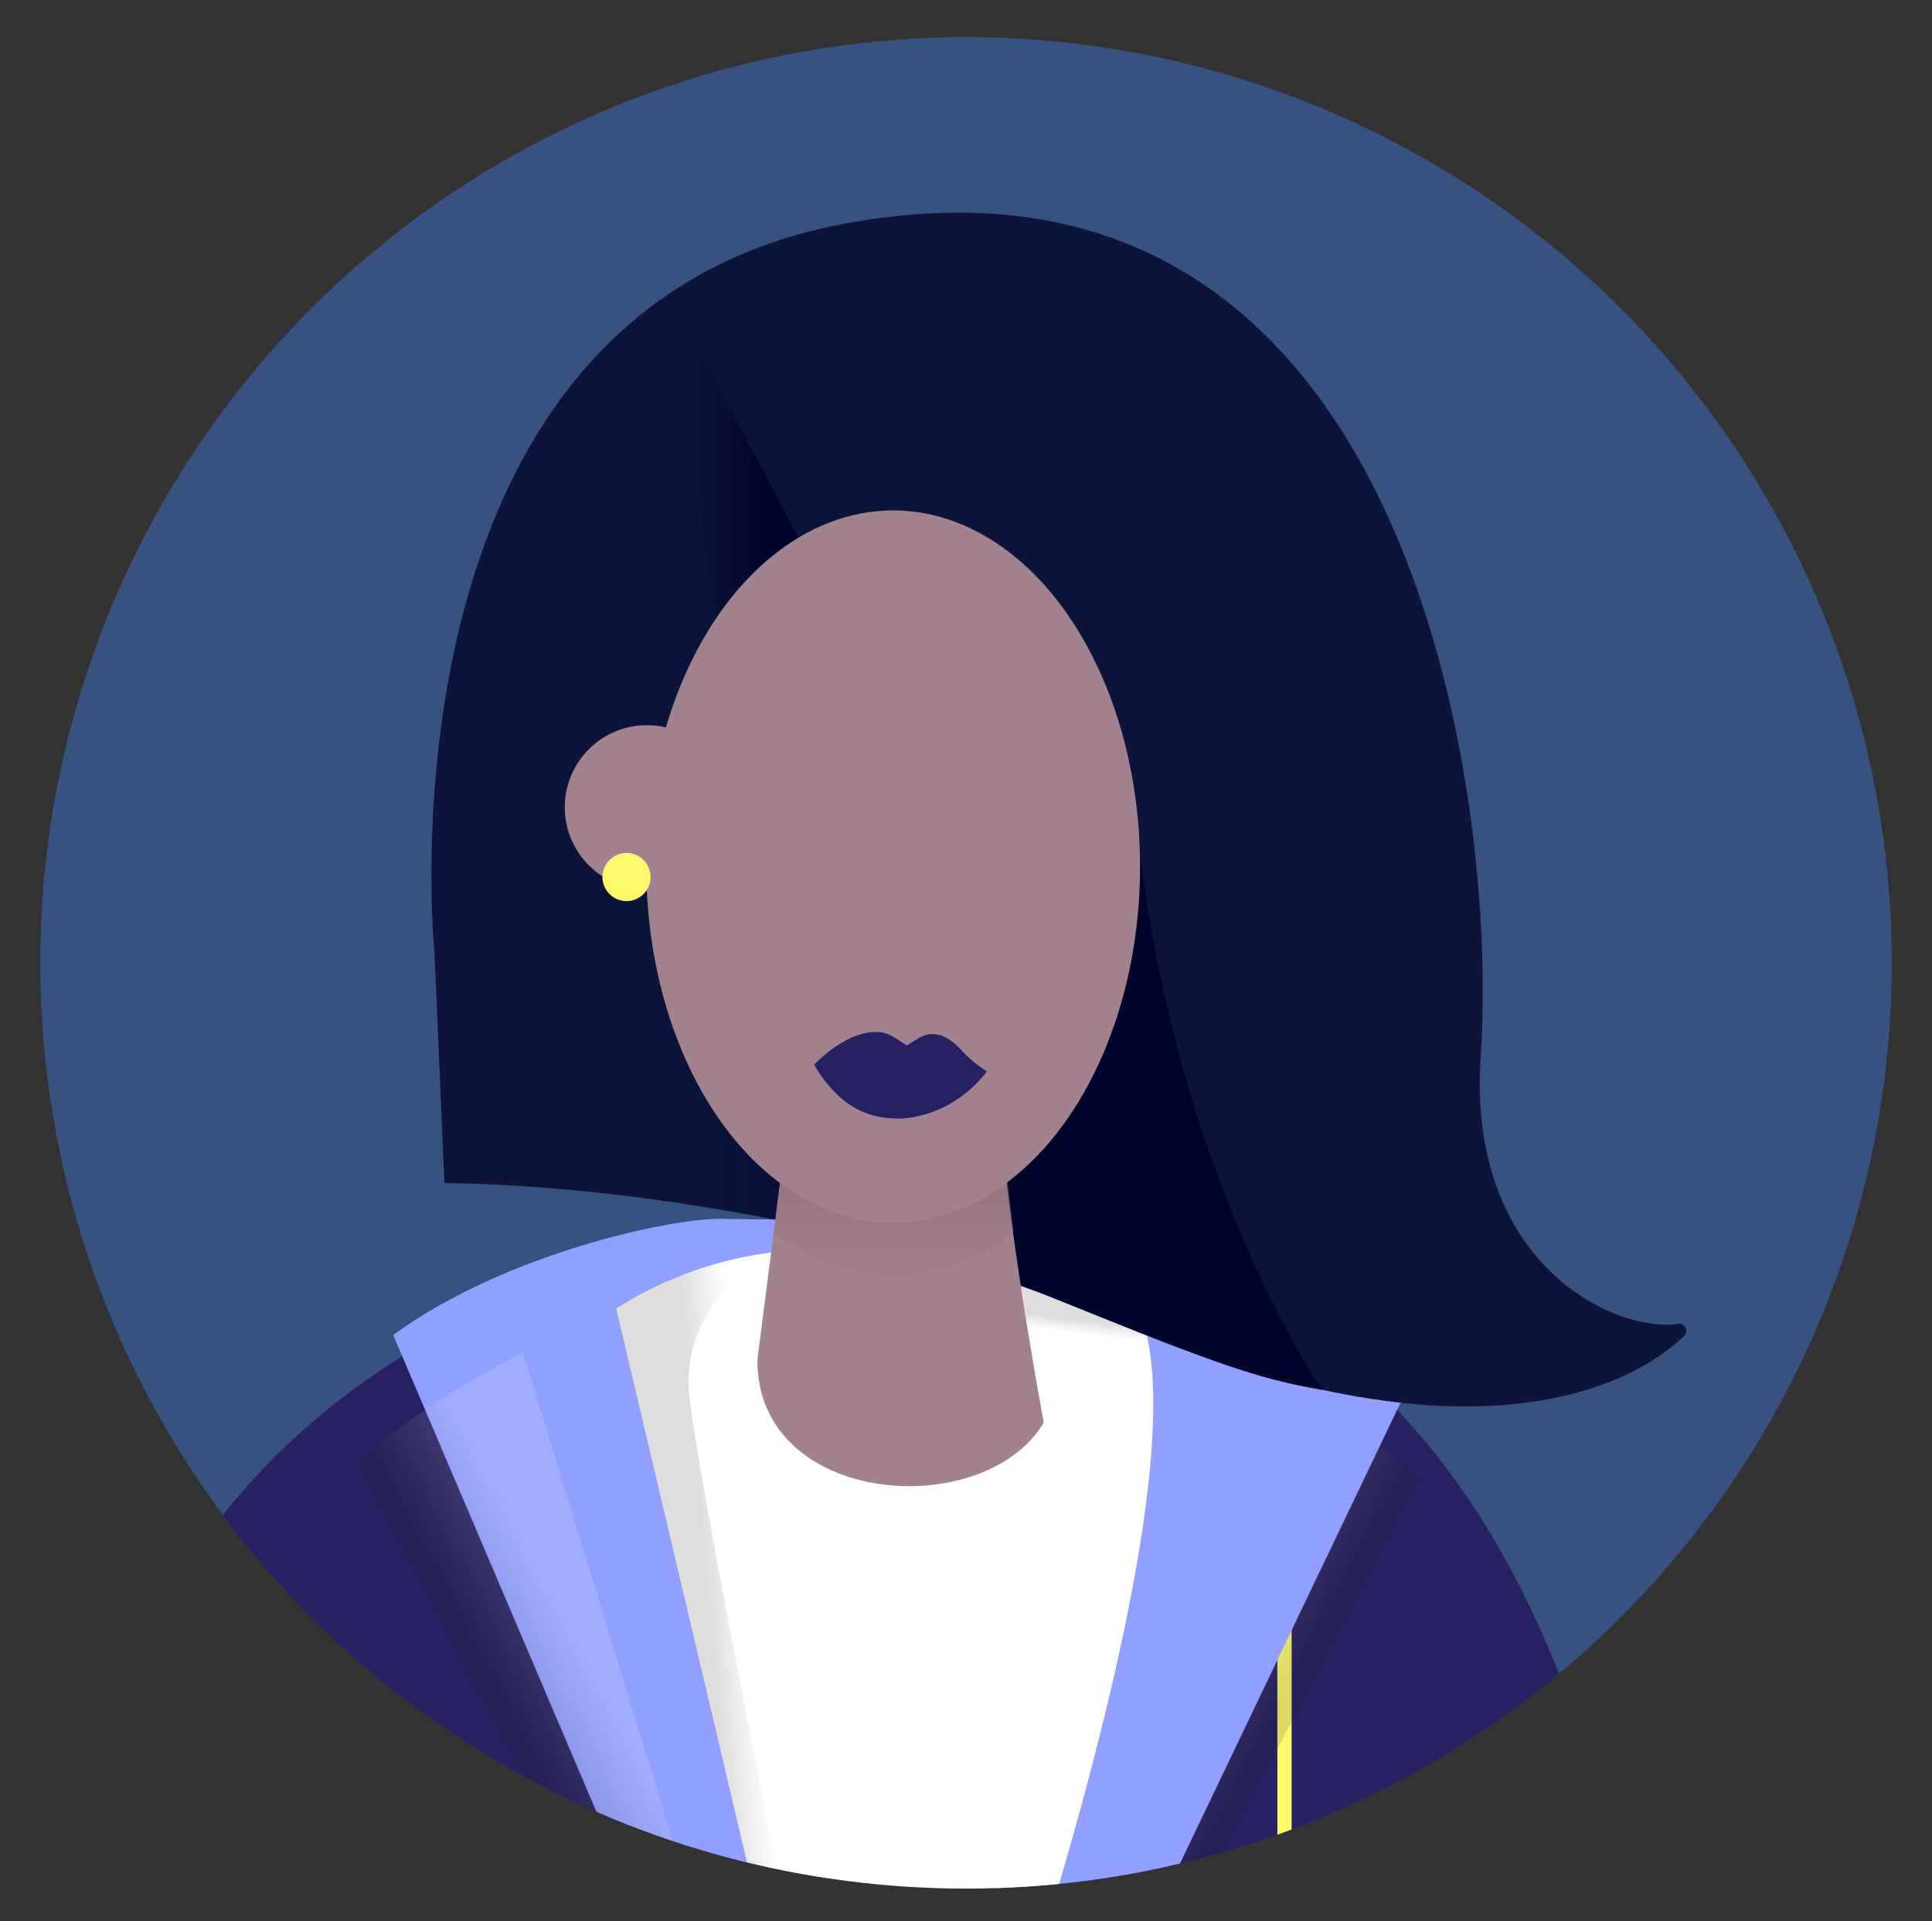 <?xml version="1.0" encoding="utf-8"?>
<!-- Generator: Adobe Illustrator 22.0.0, SVG Export Plug-In . SVG Version: 6.00 Build 0)  -->
<svg version="1.1" id="Layer_1" xmlns="http://www.w3.org/2000/svg" xmlns:xlink="http://www.w3.org/1999/xlink" x="0px" y="0px"
	 viewBox="0 0 313 311.3" style="enable-background:new 0 0 313 311.3;" xml:space="preserve">
<rect x="0" y="0" width="313" height="311.3" fill="#333333" stroke="none"/>
<style type="text/css">
	.st0{clip-path:url(#SVGID_2_);}
	.st1{opacity:0.4;}
	.st2{fill:#3B7EF4;}
	.st3{fill:none;}
	.st4{fill:#272063;}
	.st5{fill:none;stroke:#FEF86D;stroke-width:2.31;stroke-miterlimit:10;}
	.st6{opacity:0.15;fill:url(#SVGID_3_);enable-background:new    ;}
	.st7{fill:#91A0FF;}
	.st8{fill:#FFFFFF;}
	.st9{opacity:0.15;fill:url(#SVGID_4_);enable-background:new    ;}
	.st10{opacity:0.15;fill:url(#SVGID_5_);enable-background:new    ;}
	.st11{fill:#0C143A;}
	.st12{fill:url(#SVGID_6_);}
	.st13{fill:#A38290;}
	.st14{fill:url(#SVGID_7_);}
	.st15{opacity:0.15;fill:url(#SVGID_8_);enable-background:new    ;}
	.st16{fill:url(#SVGID_9_);}
	.st17{fill:#FEF86D;}
</style>
<title>shelly-profile</title>
<g>
	<g id="Layer_2_1_">
		<g id="Layer_1-2">
			<g>
				<defs>
					<circle id="SVGID_1_" cx="156.5" cy="156" r="150"/>
				</defs>
				<clipPath id="SVGID_2_">
					<use xlink:href="#SVGID_1_"  style="overflow:visible;"/>
				</clipPath>
				<g class="st0">
					<g class="st1">
						<circle class="st2" cx="156.5" cy="156" r="150"/>
					</g>
					<circle class="st3" cx="156.5" cy="156" r="150"/>
					<circle class="st3" cx="156.5" cy="156" r="150"/>
					<path class="st4" d="M266.8,338.2c0,0-3.3-126.1-96.2-137.8S24.3,241,18,285.8s126.4,87,126.4,87L266.8,338.2z"/>
					<line class="st5" x1="208.1" y1="226.3" x2="208.1" y2="354.8"/>
					
						<linearGradient id="SVGID_3_" gradientUnits="userSpaceOnUse" x1="8528.04" y1="94.609" x2="8514.5" y2="87.439" gradientTransform="matrix(-1 0 0 -1 8703.74 398)">
						<stop  offset="0" style="stop-color:#FFFFFF"/>
						<stop  offset="1" style="stop-color:#231F20"/>
					</linearGradient>
					<path class="st6" d="M227.6,237.4l2.4,2l-77.6,147.9l50.8-165.6l6.5,3.6C216,228.8,222,232.9,227.6,237.4z"/>
					<path class="st7" d="M175.6,202.7c-1-2.4,34.5,3.6,54.4,18.1l-84,175.5c0,0-4.8-8.5-1.6-23.6
						C152.9,333.1,186.4,228.9,175.6,202.7z"/>
					<path class="st7" d="M121.8,219l10.8-21.3l-15.8-0.2l0,0c-8.2-0.1-35,5.6-53.1,18.8l75.5,177.1l3.1-33.8L121.8,219z"/>
					<path class="st8" d="M99.8,212c7.2-4.6,15.3-7.6,23.8-8.9c14.2-2.1,36.6-3.8,54.8,2.7c29.1,10.3-26.4,158.9-26.4,158.9l-14.7,6
						L99.8,212z"/>
					
						<linearGradient id="SVGID_4_" gradientUnits="userSpaceOnUse" x1="124.81" y1="110.923" x2="116.95" y2="110.243" gradientTransform="matrix(1 0 0 -1 0 398)">
						<stop  offset="0" style="stop-color:#FFFFFF"/>
						<stop  offset="1" style="stop-color:#231F20"/>
					</linearGradient>
					<path class="st9" d="M125,202.8c0,0-14.4,7.8-13.4,22.4c0.9,14.2,27.9,144.8,27.9,144.8l-20.8-43.5l-30-117.1L125,202.8z"/>
					<path class="st7" d="M137.2,370.6L99.8,212c7.2-4.6,15.3-7.6,23.8-8.9c2.1-0.3,4.4-0.6,6.8-0.9l2.3-4.5l-15.8-0.2l0,0
						c-8.2-0.1-35,5.6-53.1,18.8l75.5,177.1l2.2-24.5L137.2,370.6z"/>
					
						<linearGradient id="SVGID_5_" gradientUnits="userSpaceOnUse" x1="175.983" y1="181.723" x2="176.263" y2="184.023" gradientTransform="matrix(1 0 0 -1 0 398)">
						<stop  offset="0" style="stop-color:#FFFFFF"/>
						<stop  offset="1" style="stop-color:#231F20"/>
					</linearGradient>
					<path class="st10" d="M185.8,216.4l1,6.5c-14.7-3-20.5-8.9-20.5-8.9l-0.9-5.7C165.4,208.3,175.8,212,185.8,216.4z"/>
					<path class="st11" d="M136.5,36.3c92.8-17.5,106.2,94.4,103.4,134.6c-2.4,33.6,21.4,45.1,32,43.6c0.6-0.1,1.2,0.4,1.3,1
						c0,0.4-0.1,0.7-0.4,1c-8,7.7-34,22.4-92.8-2.5c-53.5-22.7-108-22.3-108-22.3l-1.6-37.2C70.4,154.5,59.7,50.8,136.5,36.3z"/>
					<linearGradient id="SVGID_6_" gradientUnits="userSpaceOnUse" x1="99.268" y1="156.435" x2="214.28" y2="156.435">
						<stop  offset="0" style="stop-color:#0C1439;stop-opacity:0"/>
						<stop  offset="0.569" style="stop-color:#00032A"/>
					</linearGradient>
					<path class="st12" d="M128.5,87.6c0,0-37,21.3-27.8,99.6v6.6c0,0,39.5,4.2,68.4,15.9c28.2,11.4,34.3,13.6,45.1,15.5
						c0,0-25.8-37.2-30.4-96.3L128.5,87.6z"/>
					<path class="st13" d="M127.7,181.1l-5,39.3c0,23.7,36.7,26.3,46.4,10.1c0,0-5-26.5-7.2-49.4S127.7,181.1,127.7,181.1z"/>
					<linearGradient id="SVGID_7_" gradientUnits="userSpaceOnUse" x1="144.755" y1="221" x2="144.755" y2="168.514">
						<stop  offset="0" style="stop-color:#A38290;stop-opacity:0"/>
						<stop  offset="1" style="stop-color:#7E5863"/>
					</linearGradient>
					<path class="st14" d="M125.4,199.7c5.5,4.4,12.3,6.9,19.4,7c7.1-0.1,14-2.7,19.4-7.2l-1.5-12.5H127L125.4,199.7z"/>
					<circle class="st13" cx="104.8" cy="130.8" r="13.3"/>
					
						<linearGradient id="SVGID_8_" gradientUnits="userSpaceOnUse" x1="112.219" y1="97.234" x2="98.678" y2="90.064" gradientTransform="matrix(1 0 0 -1 0 398)">
						<stop  offset="0" style="stop-color:#FFFFFF"/>
						<stop  offset="1" style="stop-color:#231F20"/>
					</linearGradient>
					<path class="st15" d="M60.3,234.8l-2.4,2l77.6,147.9L84.7,219.1l-6.6,3.6C71.9,226.2,65.9,230.2,60.3,234.8z"/>
					
						<linearGradient id="SVGID_9_" gradientUnits="userSpaceOnUse" x1="108.42" y1="317.685" x2="135.06" y2="317.685" gradientTransform="matrix(1 0 0 -1 0 398)">
						<stop  offset="0" style="stop-color:#0C1439;stop-opacity:0"/>
						<stop  offset="0.569" style="stop-color:#00032A"/>
					</linearGradient>
					<polygon class="st16" points="135.1,98 108.4,47.5 117.9,113.2 					"/>
					<ellipse class="st13" cx="144.7" cy="140.4" rx="40" ry="57.7"/>
					<path class="st4" d="M159.9,173.6c-1.6-1-3-2.2-4.3-3.6c-2.1-2.3-4.4-3.1-6.6-1.9l-2.1,1.3l-1.5-1c-0.7-0.5-1.5-0.9-2.4-1.1
						c-5.5-0.9-11.1,5.2-11.1,5.2c0.9,1.6,2,3.1,3.3,4.4c2.5,2.7,6,4.3,9.7,4.3l0,0C145,181.3,153.5,181.8,159.9,173.6z"/>
					<circle class="st17" cx="101.5" cy="142.1" r="3.9"/>
				</g>
			</g>
		</g>
	</g>
</g>
</svg>
